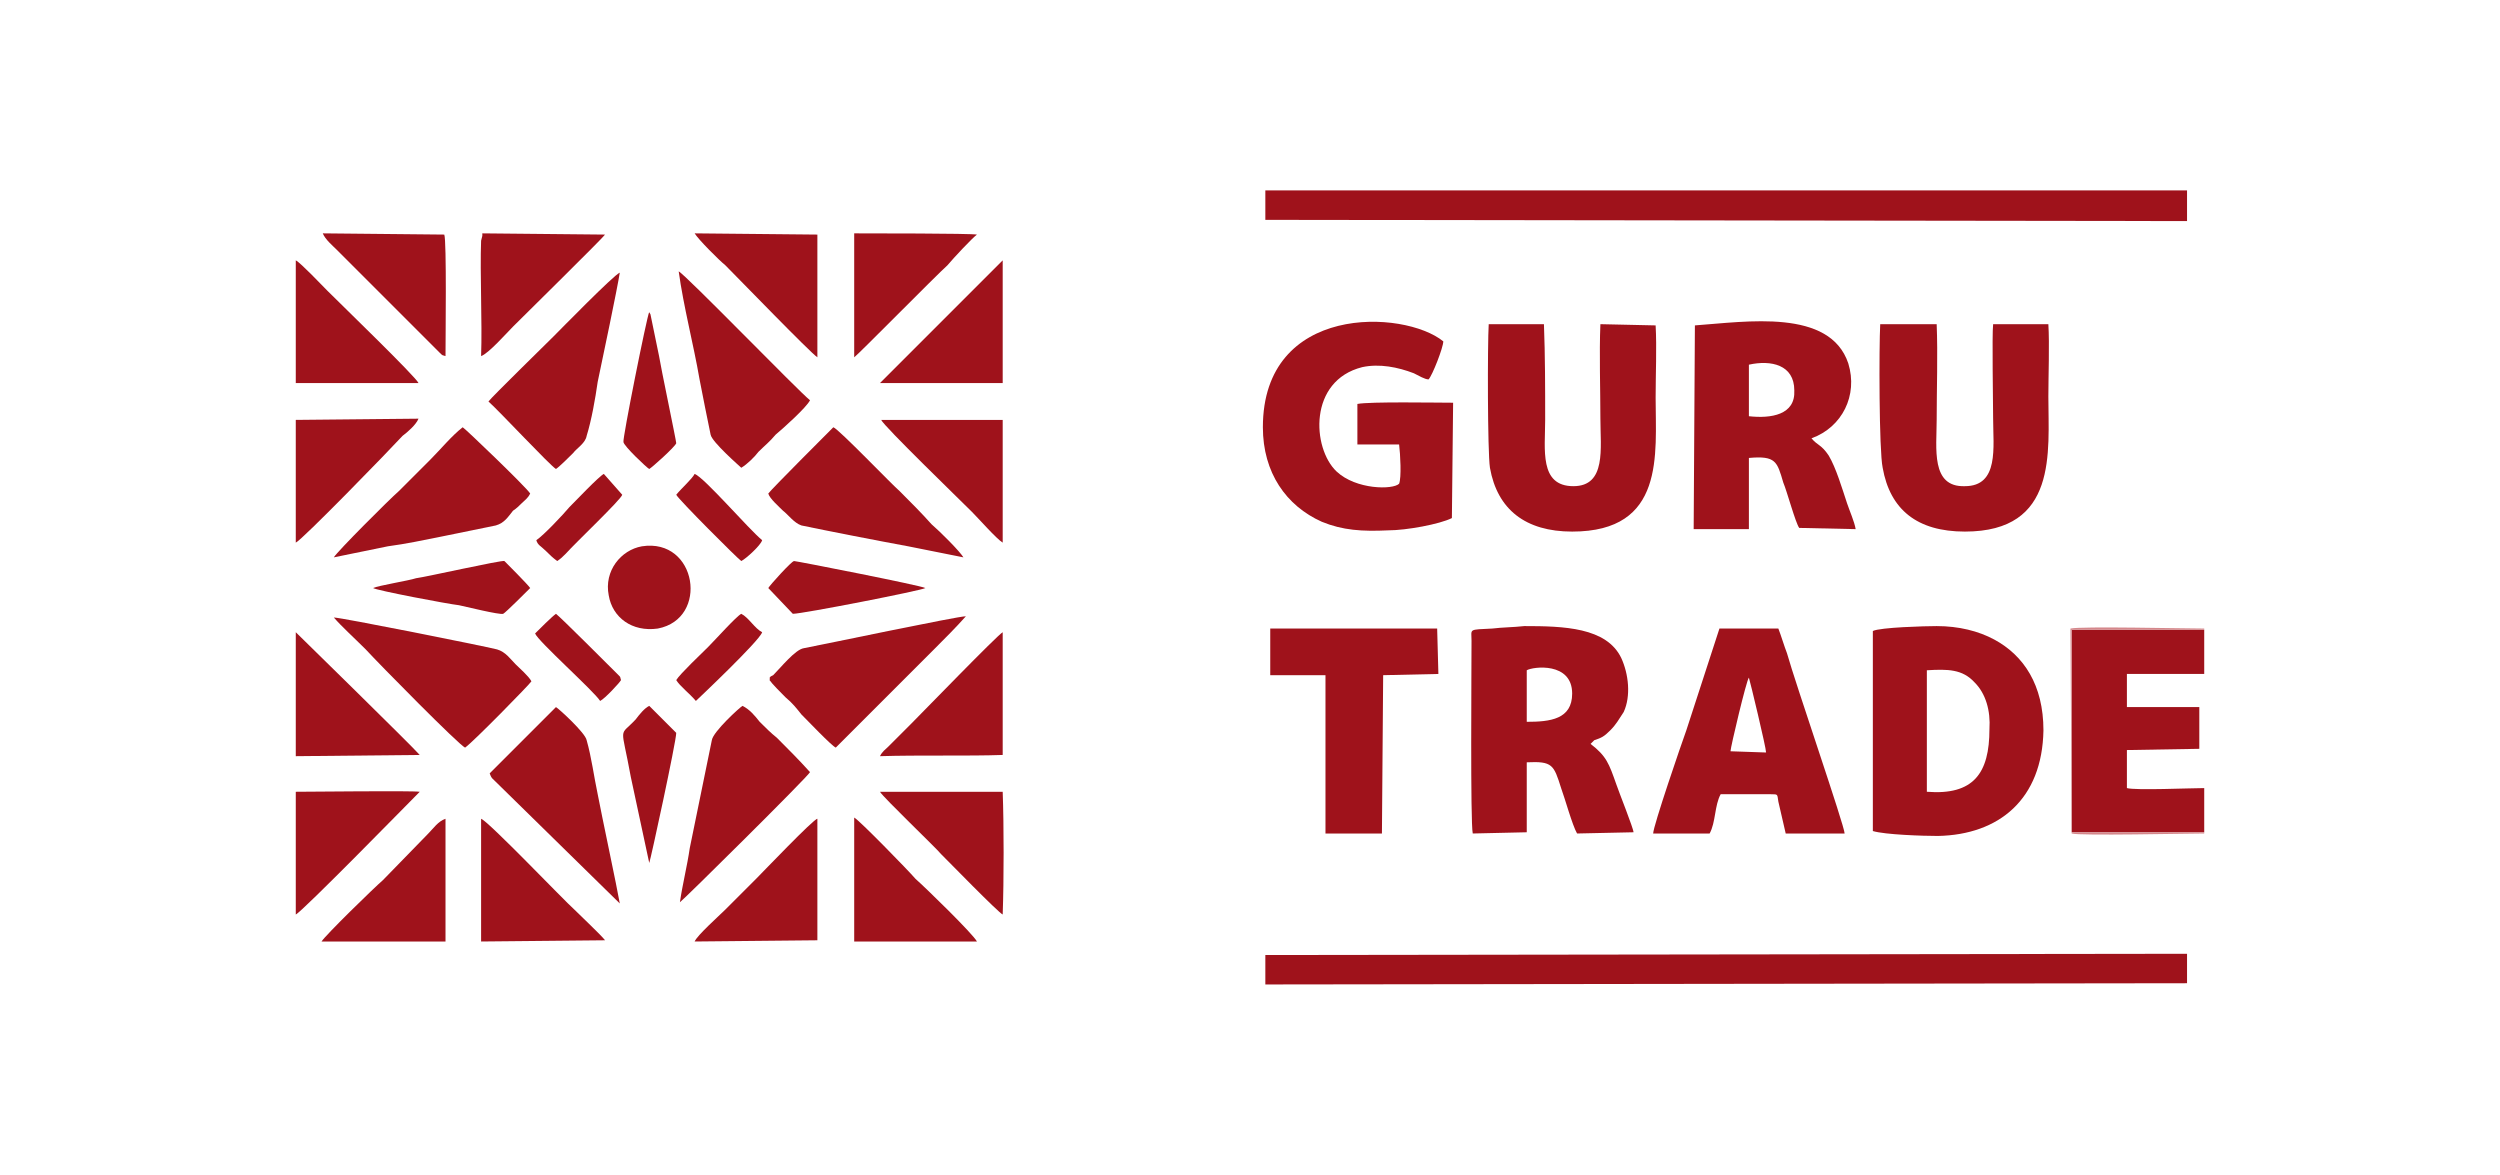 <?xml version="1.0" encoding="UTF-8"?> <!-- Creator: CorelDRAW X6 --> <svg xmlns="http://www.w3.org/2000/svg" xmlns:xlink="http://www.w3.org/1999/xlink" xml:space="preserve" width="2096px" height="985px" style="shape-rendering:geometricPrecision; text-rendering:geometricPrecision; image-rendering:optimizeQuality; fill-rule:evenodd; clip-rule:evenodd" viewBox="0 0 2037 957"> <defs> <style type="text/css"> <![CDATA[ .fil2 {fill:none} .fil0 {fill:#9F121B} .fil1 {fill:#D4878B} ]]> </style> </defs> <g id="Слой_x0020_1">  <g id="_311069888"> <g> <path class="fil0" d="M604 381c5,-3 11,-9 14,-13 5,-5 9,-8 14,-14 6,-5 25,-22 28,-28 -9,-7 -102,-103 -107,-105 4,29 12,59 17,88 3,15 6,31 9,45 1,6 24,26 25,27z"></path> <path class="fil0" d="M627 554c2,3 10,11 13,14 6,5 9,9 13,14 4,4 25,26 28,27l80 -80c9,-9 18,-18 26,-27 -7,0 -116,23 -132,26 -7,1 -19,16 -25,22 0,0 -2,1 -2,1 -2,2 0,1 -1,3z"></path> <path class="fil0" d="M379 609c7,-5 53,-52 54,-54 -2,-4 -10,-11 -13,-14 -4,-4 -8,-10 -15,-12 -12,-3 -127,-26 -133,-26 6,7 17,17 26,26 11,12 77,79 81,80z"></path> <path class="fil0" d="M398 327c9,8 50,52 55,55 3,-2 11,-10 14,-13 3,-4 10,-8 11,-14 4,-13 7,-30 9,-44 4,-19 16,-76 18,-89 -5,2 -48,46 -54,52 -8,8 -50,49 -53,53z"></path> <path class="fil0" d="M272 454l44 -9c15,-2 29,-5 44,-8 15,-3 29,-6 44,-9 7,-2 10,-7 14,-12 3,-2 5,-4 7,-6 3,-3 5,-4 7,-8 -3,-5 -53,-53 -55,-54 -9,7 -18,18 -26,26 -9,9 -17,17 -26,26 -8,7 -50,49 -53,54z"></path> <path class="fil0" d="M626 402c1,4 9,11 12,14 4,3 9,10 15,12 19,4 65,13 87,17l45 9c-3,-5 -19,-21 -26,-27 -8,-9 -17,-18 -26,-27 -5,-4 -50,-51 -54,-52 -5,5 -50,50 -53,54z"></path> <path class="fil0" d="M554 735c3,-2 104,-102 106,-106 -9,-10 -18,-19 -27,-28 -5,-4 -9,-8 -14,-13 -4,-5 -8,-10 -14,-13 -2,1 -24,21 -25,28l-18 88c-2,14 -6,30 -8,44z"></path> <path class="fil0" d="M399 630c0,0 1,3 2,4l104 102c-2,-12 -15,-73 -18,-89 -3,-14 -5,-30 -9,-44 -1,-6 -23,-26 -25,-27l-54 54z"></path> <path class="fil0" d="M241 745c5,-2 94,-93 101,-100 -7,-1 -87,0 -101,0l0 100z"></path> <path class="fil0" d="M393 190c0,1 0,1 0,2l-1 4c-1,27 1,66 0,94 6,-2 21,-19 26,-24 9,-9 73,-72 75,-75l-100 -1z"></path> <path class="fil0" d="M241 442c5,-2 76,-75 87,-87 4,-3 11,-9 13,-14l-100 1 0 100z"></path> <path class="fil0" d="M717 645c3,5 45,45 50,51 5,5 47,48 50,49 1,-28 1,-73 0,-100l-100 0z"></path> <path class="fil0" d="M241 616l101 -1c-7,-8 -100,-99 -101,-100l0 101z"></path> <path class="fil0" d="M241 312l100 0c-2,-5 -62,-63 -74,-75 -5,-5 -22,-23 -26,-25l0 100z"></path> <path class="fil0" d="M363 290c0,-14 1,-94 -1,-99l-99 -1c2,5 8,10 11,13 4,4 9,9 13,13l68 68c1,1 2,2 3,3 3,3 2,2 5,3z"></path> <path class="fil0" d="M363 667c-6,2 -10,8 -14,12l-37 38c-7,6 -47,45 -50,50l101 0 0 -100z"></path> <path class="fil0" d="M717 616c32,-1 72,0 100,-1l0 -100c-4,2 -66,66 -75,75l-18 18c-3,3 -5,4 -7,8z"></path> <path class="fil0" d="M696 767l100 0c-3,-6 -42,-44 -50,-51 -6,-7 -46,-48 -50,-50l0 101z"></path> <path class="fil0" d="M817 442l0 -100 -99 0c2,5 64,65 74,75 5,5 20,22 25,25z"></path> <path class="fil0" d="M392 767l101 -1c-3,-4 -20,-20 -25,-25 -8,-7 -70,-72 -76,-74l0 100z"></path> <path class="fil0" d="M696 291c3,-2 67,-67 76,-75 5,-6 20,-22 24,-25 -5,-1 -88,-1 -100,-1l0 101z"></path> <path class="fil0" d="M666 291l0 -100 -100 -1c3,5 20,22 25,26 11,11 69,71 75,75z"></path> <path class="fil0" d="M666 667c-3,0 -44,43 -50,49 -9,9 -16,16 -25,25 -5,5 -23,21 -25,26l100 -1 0 -99z"></path> <polygon class="fil0" points="717,312 817,312 817,212 "></polygon> <path class="fil0" d="M523 445c-17,3 -31,20 -27,40 3,18 19,30 40,27 42,-8 32,-74 -13,-67z"></path> <path class="fil0" d="M626 479l20 21c8,0 105,-19 108,-21 -3,-2 -105,-22 -107,-22 -2,0 -20,20 -21,22z"></path> <path class="fil0" d="M529 382c2,-1 21,-18 22,-21 0,-2 -13,-64 -14,-71l-7 -34c-1,-2 -1,-1 -1,-2 -2,4 -22,104 -21,106 0,3 19,21 21,22z"></path> <path class="fil0" d="M304 479c3,2 61,13 70,14 5,1 33,8 36,7 2,-1 19,-18 22,-21 -2,-3 -20,-21 -21,-22 -2,-1 -64,13 -72,14 -6,2 -31,6 -35,8z"></path> <path class="fil0" d="M529 575c-4,2 -8,7 -11,11 -14,15 -12,3 -4,47l15 70c1,-2 22,-99 22,-106l-22 -22z"></path> <path class="fil0" d="M567 571c0,0 52,-49 54,-56 -6,-3 -11,-12 -17,-15 -4,2 -21,21 -27,27 -5,5 -23,22 -26,27 3,5 11,11 16,17z"></path> <path class="fil0" d="M551 403c2,4 50,52 53,54 4,-2 16,-13 17,-17 -11,-9 -47,-51 -55,-54 -2,4 -11,12 -15,17z"></path> <path class="fil0" d="M436 516c2,6 48,47 53,55 4,-2 16,-15 17,-17 -1,-3 0,-2 -2,-4 -6,-6 -48,-48 -51,-50 -3,2 -14,13 -17,16z"></path> <path class="fil0" d="M437 440c1,4 4,5 8,9 3,3 5,5 9,8 3,-2 4,-3 7,-6 8,-9 45,-44 46,-48l-15 -17c-4,2 -23,22 -28,27 -5,6 -21,23 -27,27z"></path> </g> <g> <polygon class="fil0" points="1031,802 1782,801 1782,777 1031,778 "></polygon> <polygon class="fil0" points="1031,179 1782,180 1782,155 1031,155 "></polygon> <path class="fil0" d="M1183 422l1 -94c-13,0 -68,-1 -78,1l0 33 34 0c1,8 2,27 0,32 -5,5 -35,5 -51,-10 -20,-19 -23,-74 21,-85 14,-3 29,0 42,5 4,2 9,5 12,5 3,-3 12,-26 12,-31 -32,-26 -147,-31 -147,70 0,37 19,64 48,77 17,7 33,8 54,7 15,0 42,-5 52,-10z"></path> <path class="fil0" d="M1244 546c5,-3 37,-7 37,19 0,21 -18,23 -37,23l0 -42zm55 57c6,-2 8,-3 13,-8 5,-5 7,-9 11,-15 6,-13 4,-31 -2,-44 -12,-25 -47,-26 -79,-26 -9,1 -18,1 -26,2 -20,1 -17,0 -17,10 0,21 -1,148 1,157l44 -1 0 -57c21,-1 22,2 28,21 3,8 9,30 13,37l46 -1c0,-3 -12,-33 -14,-39 -6,-17 -8,-23 -21,-33l3 -3z"></path> <path class="fil0" d="M1425 297c18,-4 37,0 37,21 1,20 -19,23 -37,21l0 -42zm-44 -32l-1 166 45 0 0 -58c22,-2 23,3 28,20 3,7 10,33 13,37l46 1c-1,-6 -5,-15 -7,-21 -4,-12 -9,-29 -15,-39 -6,-9 -9,-8 -14,-14 25,-9 38,-35 30,-61 -15,-45 -83,-34 -125,-31z"></path> <path class="fil0" d="M1570 645l0 -99c17,-1 29,-1 39,10 9,9 13,23 12,38 0,36 -13,54 -51,51zm-44 32c10,3 41,4 53,4 50,-1 85,-30 86,-86 0,-37 -16,-61 -40,-74 -13,-7 -29,-11 -47,-11 -9,0 -46,1 -52,4l0 163z"></path> <path class="fil0" d="M1669 264l-45 0c-1,9 0,64 0,77 0,23 5,55 -23,55 -28,1 -23,-31 -23,-54 0,-25 1,-53 0,-78l-46 0c-1,18 -1,103 2,117 6,34 28,52 67,52 76,0 68,-65 68,-110 0,-16 1,-43 0,-59z"></path> <path class="fil0" d="M1349 265l-45 -1c-1,24 0,53 0,77 0,24 5,55 -22,55 -28,0 -23,-30 -23,-54 0,-26 0,-52 -1,-78l-45 0c-1,16 -1,104 1,117 6,34 29,52 67,52 76,0 68,-63 68,-109 0,-19 1,-41 0,-59z"></path> <path class="fil0" d="M1410 612c0,-3 13,-58 15,-60 1,3 14,57 14,61l-29 -1zm33 35c6,0 5,0 6,6l6 26 48 0c0,-6 -40,-122 -47,-147 -2,-5 -5,-15 -7,-20l-48 0 -27 83c-4,11 -27,78 -27,84l46 0c5,-9 4,-23 9,-32l41 0z"></path> <path class="fil0" d="M1796 678l0 -36c-11,0 -56,2 -63,0l0 -31 59 -1 0 -34 -59 0 0 -27 63 0 0 -36 -108 0 0 165 108 0z"></path> <polygon class="fil0" points="1035,550 1080,550 1080,679 1126,679 1127,550 1172,549 1171,512 1035,512 "></polygon> <path class="fil1" d="M1796 679l0 -1 -108 0 0 -165 108 0 0 -1c-16,0 -100,-2 -109,0l1 167c6,2 94,0 108,0z"></path> </g> </g> <rect class="fil2" width="2037" height="957"></rect> </g> </svg> 